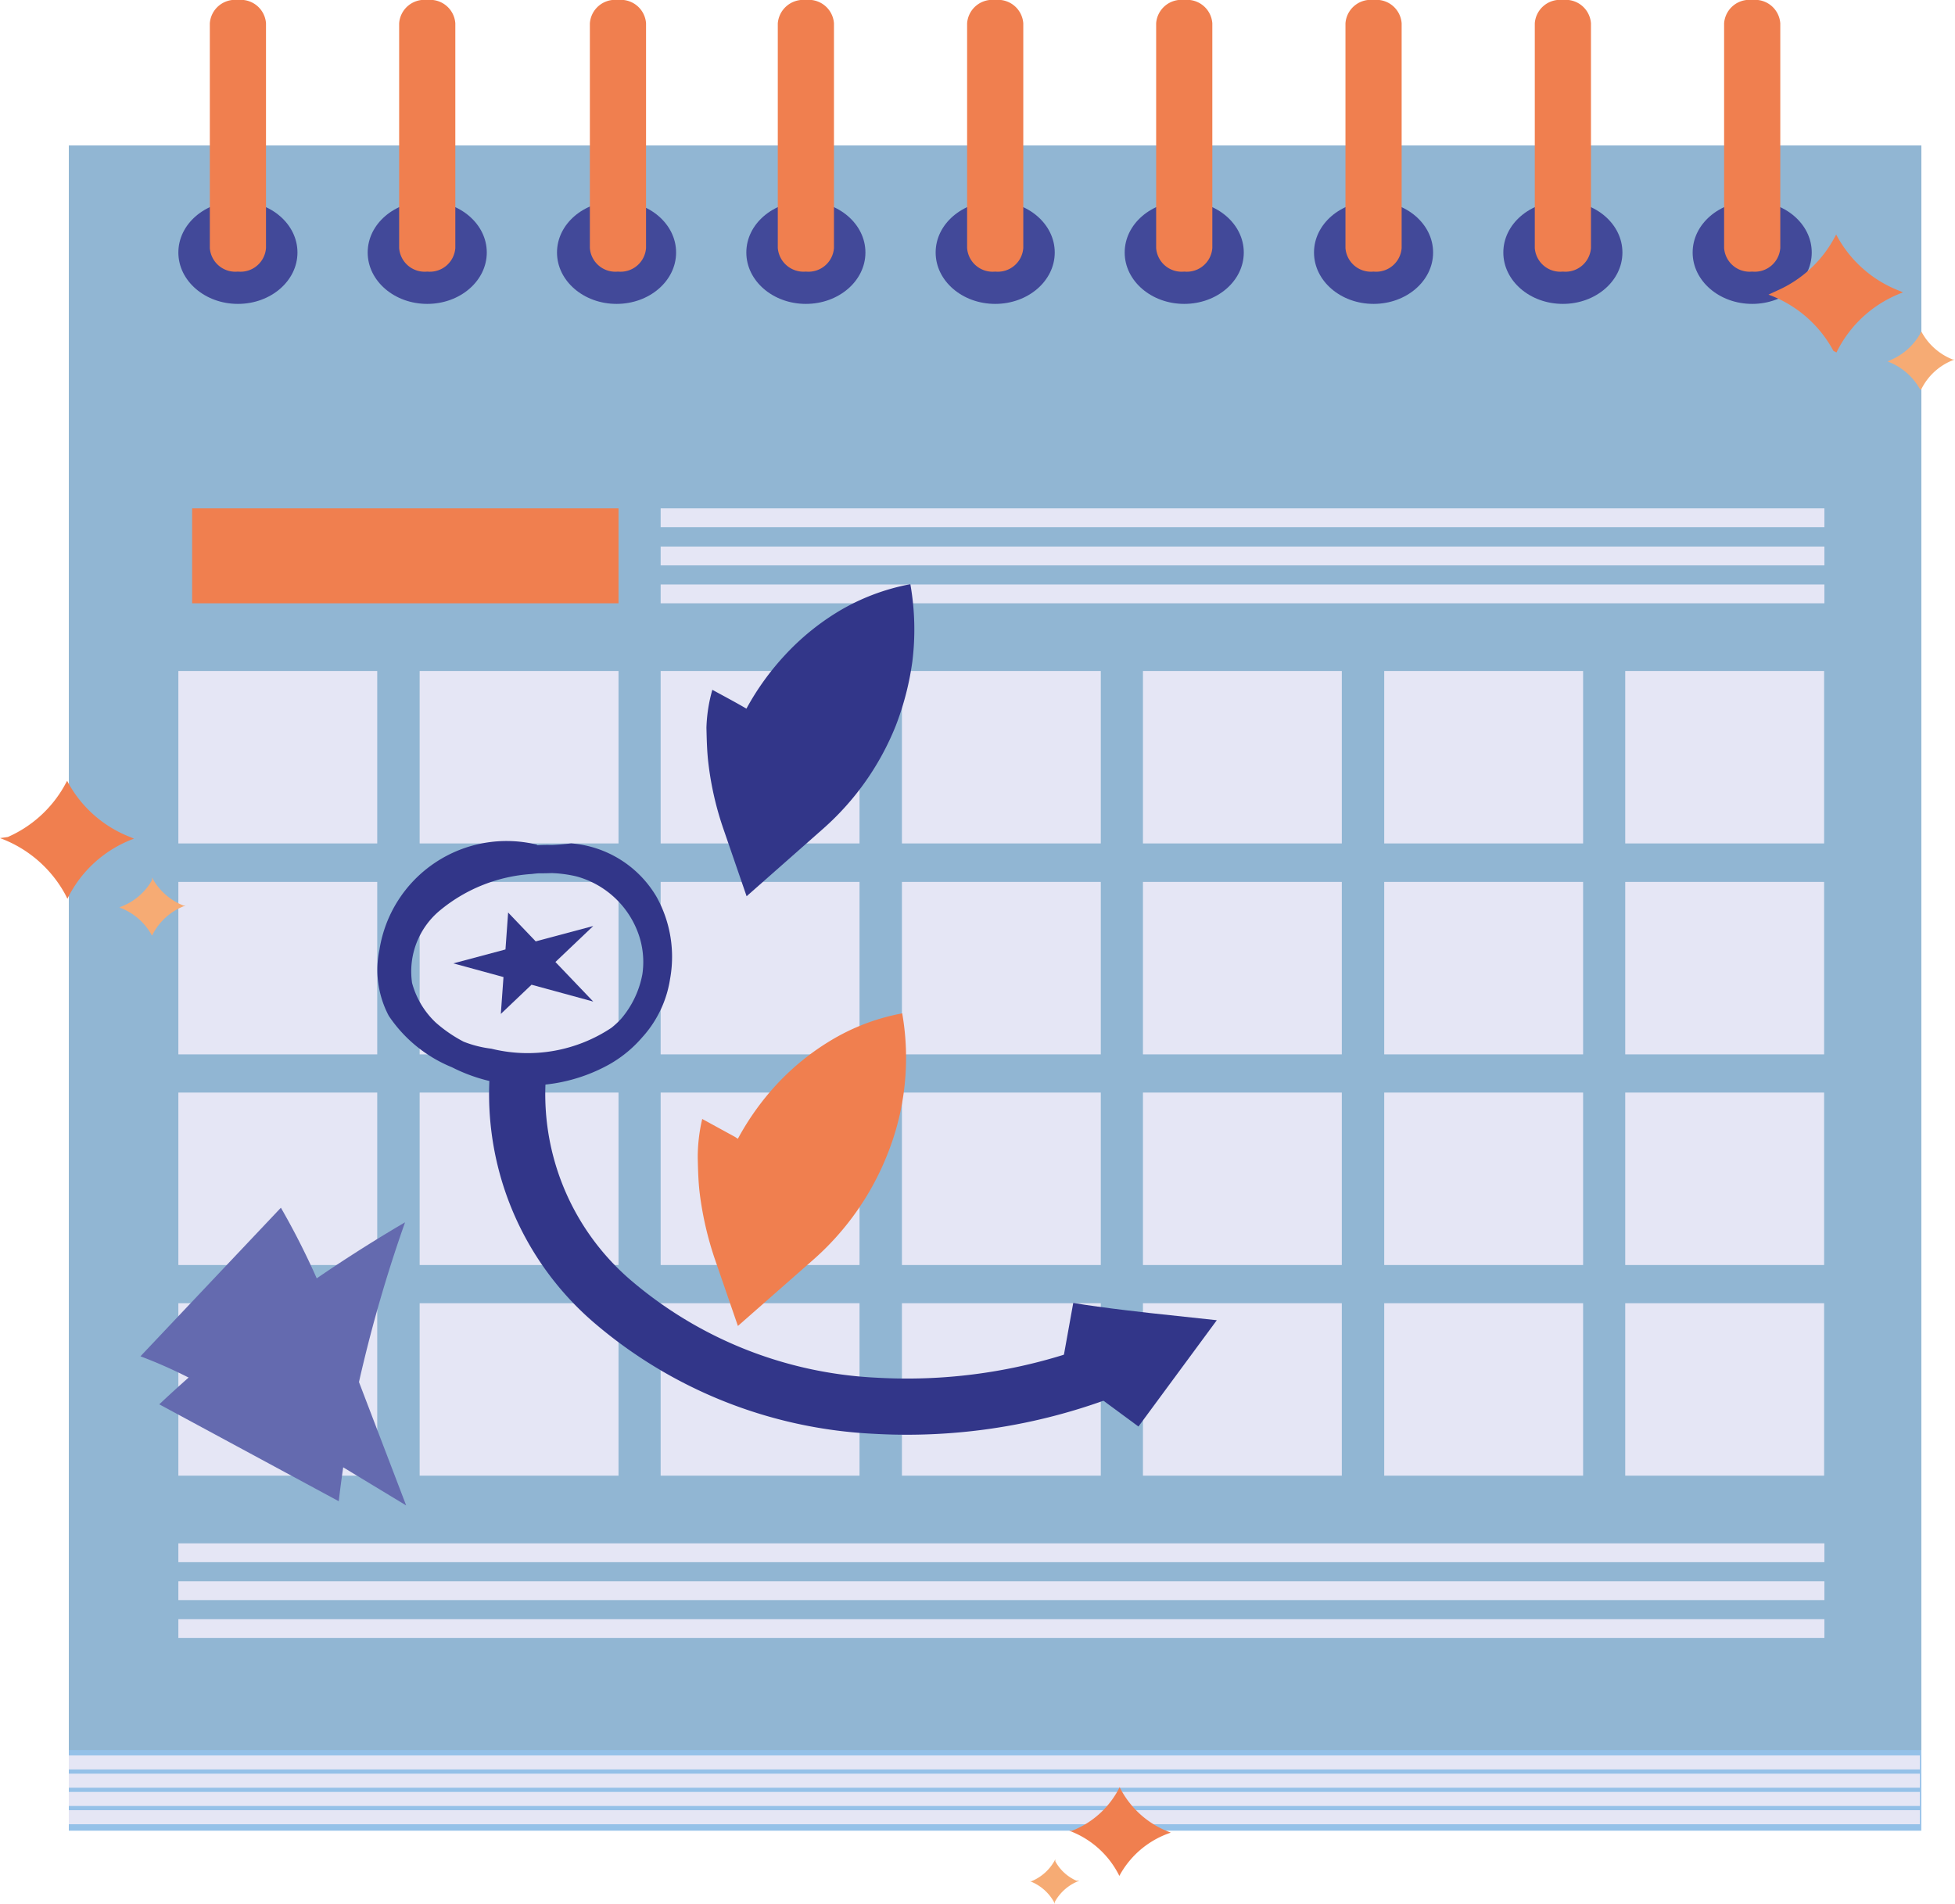 <svg xmlns="http://www.w3.org/2000/svg" viewBox="0 0 69.6 67.79"><defs><style>.cls-1{isolation:isolate;}.cls-2{fill:#95c1e8;}.cls-3{fill:#91b6d3;}.cls-4{fill:#424999;}.cls-5{fill:#f07f4f;}.cls-6{fill:#e5e6f5;mix-blend-mode:multiply;}.cls-10,.cls-11,.cls-12,.cls-7{fill:none;stroke-miterlimit:10;}.cls-7{stroke:#e5e6f5;stroke-width:0.5px;}.cls-8{fill:#323689;}.cls-9{fill:#646aaf;}.cls-10,.cls-11,.cls-12{stroke:#323689;}.cls-11{stroke-width:2px;}.cls-12{stroke-width:2.36px;}.cls-13{fill:#f6ab74;}</style></defs><g class="cls-1"><g id="Capa_2" data-name="Capa 2"><g id="Capa_1-2" data-name="Capa 1"><rect class="cls-2" x="2.45" y="8.05" width="65.95" height="57.13"/><rect class="cls-3" x="2.45" y="5.18" width="65.95" height="57.13"/><rect class="cls-3" x="2.45" y="5.18" width="65.95" height="9.95"/><ellipse class="cls-4" cx="8.47" cy="8.99" rx="2.12" ry="1.83"/><path class="cls-5" d="M8.47,9.67h0a.91.91,0,0,1-1-.84v-8a.9.9,0,0,1,1-.83h0a.9.9,0,0,1,1,.83v8A.91.91,0,0,1,8.47,9.67Z"/><ellipse class="cls-4" cx="15.21" cy="8.99" rx="2.12" ry="1.83"/><path class="cls-5" d="M15.21,9.67h0a.91.91,0,0,1-1-.84v-8a.9.9,0,0,1,1-.83h0a.9.9,0,0,1,1,.83v8A.91.91,0,0,1,15.21,9.67Z"/><ellipse class="cls-4" cx="21.95" cy="8.99" rx="2.12" ry="1.83"/><path class="cls-5" d="M22,9.67h0a.91.91,0,0,1-1-.84v-8A.9.9,0,0,1,22,0h0a.9.9,0,0,1,1,.83v8A.91.91,0,0,1,22,9.67Z"/><ellipse class="cls-4" cx="28.69" cy="8.99" rx="2.12" ry="1.83"/><path class="cls-5" d="M28.69,9.67h0a.92.92,0,0,1-1-.84v-8a.91.91,0,0,1,1-.83h0a.9.9,0,0,1,1,.83v8A.91.91,0,0,1,28.69,9.67Z"/><ellipse class="cls-4" cx="35.43" cy="8.99" rx="2.12" ry="1.83"/><path class="cls-5" d="M35.43,9.67h0a.91.91,0,0,1-1-.84v-8a.9.9,0,0,1,1-.83h0a.9.9,0,0,1,1,.83v8A.91.91,0,0,1,35.43,9.67Z"/><ellipse class="cls-4" cx="42.16" cy="8.99" rx="2.12" ry="1.83"/><path class="cls-5" d="M42.16,9.67h0a.91.91,0,0,1-1-.84v-8a.9.9,0,0,1,1-.83h0a.9.9,0,0,1,1,.83v8A.91.91,0,0,1,42.16,9.67Z"/><ellipse class="cls-4" cx="48.9" cy="8.99" rx="2.12" ry="1.83"/><path class="cls-5" d="M48.9,9.67h0a.91.91,0,0,1-1-.84v-8a.9.9,0,0,1,1-.83h0a.9.9,0,0,1,1,.83v8A.91.91,0,0,1,48.9,9.67Z"/><ellipse class="cls-4" cx="55.64" cy="8.99" rx="2.12" ry="1.83"/><path class="cls-5" d="M55.64,9.67h0a.91.91,0,0,1-1-.84v-8a.9.9,0,0,1,1-.83h0a.9.9,0,0,1,1,.83v8A.91.91,0,0,1,55.64,9.67Z"/><ellipse class="cls-4" cx="62.38" cy="8.99" rx="2.12" ry="1.83"/><path class="cls-5" d="M62.38,9.67h0a.91.91,0,0,1-1-.84v-8a.9.9,0,0,1,1-.83h0a.9.9,0,0,1,1,.83v8A.91.91,0,0,1,62.38,9.67Z"/><rect class="cls-6" x="6.35" y="23.89" width="7.08" height="6.14"/><rect class="cls-6" x="14.94" y="23.89" width="7.08" height="6.14"/><rect class="cls-6" x="23.52" y="23.89" width="7.08" height="6.14"/><rect class="cls-6" x="32.11" y="23.89" width="7.08" height="6.14"/><rect class="cls-6" x="40.69" y="23.89" width="7.08" height="6.14"/><rect class="cls-6" x="49.28" y="23.89" width="7.08" height="6.14"/><rect class="cls-6" x="57.86" y="23.89" width="7.08" height="6.14"/><rect class="cls-6" x="6.35" y="31.4" width="7.08" height="6.14"/><rect class="cls-6" x="14.94" y="31.4" width="7.08" height="6.14"/><rect class="cls-6" x="23.52" y="31.4" width="7.08" height="6.14"/><rect class="cls-6" x="32.11" y="31.4" width="7.08" height="6.14"/><rect class="cls-6" x="40.69" y="31.4" width="7.08" height="6.14"/><rect class="cls-6" x="49.28" y="31.4" width="7.08" height="6.14"/><rect class="cls-6" x="57.86" y="31.4" width="7.08" height="6.14"/><rect class="cls-6" x="6.35" y="38.9" width="7.08" height="6.14"/><rect class="cls-6" x="14.94" y="38.9" width="7.08" height="6.14"/><rect class="cls-6" x="23.52" y="38.9" width="7.08" height="6.14"/><rect class="cls-6" x="32.11" y="38.9" width="7.08" height="6.14"/><rect class="cls-6" x="40.69" y="38.9" width="7.08" height="6.14"/><rect class="cls-6" x="49.28" y="38.9" width="7.08" height="6.14"/><rect class="cls-6" x="57.86" y="38.9" width="7.08" height="6.14"/><rect class="cls-6" x="6.35" y="46.4" width="7.08" height="6.14"/><rect class="cls-6" x="14.94" y="46.4" width="7.08" height="6.14"/><rect class="cls-6" x="23.52" y="46.4" width="7.08" height="6.14"/><rect class="cls-6" x="32.11" y="46.4" width="7.08" height="6.14"/><rect class="cls-6" x="40.69" y="46.4" width="7.08" height="6.14"/><rect class="cls-6" x="49.28" y="46.4" width="7.08" height="6.14"/><rect class="cls-6" x="57.86" y="46.4" width="7.08" height="6.14"/><rect class="cls-6" x="23.52" y="18.1" width="41.43" height="0.67"/><rect class="cls-6" x="23.52" y="19.46" width="41.43" height="0.67"/><rect class="cls-6" x="23.52" y="20.81" width="41.43" height="0.67"/><rect class="cls-6" x="6.35" y="54.95" width="58.6" height="0.67"/><rect class="cls-6" x="6.35" y="56.3" width="58.6" height="0.67"/><rect class="cls-6" x="6.35" y="57.65" width="58.6" height="0.67"/><rect class="cls-5" x="6.84" y="18.1" width="15.18" height="3.38"/><line class="cls-7" x1="2.45" y1="62.75" x2="68.35" y2="62.75"/><line class="cls-7" x1="2.45" y1="63.4" x2="68.35" y2="63.4"/><line class="cls-7" x1="2.45" y1="64.05" x2="68.35" y2="64.05"/><line class="cls-7" x1="2.45" y1="64.7" x2="68.35" y2="64.7"/><path class="cls-8" d="M25.36,24.56c.42.23.8.43,1.16.64s.7.44,1,.67a17.41,17.41,0,0,1,1.77,1.46l-3.55,0a9.4,9.4,0,0,1,2.2-4,8.78,8.78,0,0,1,1.86-1.53,7.73,7.73,0,0,1,2.61-1,9.28,9.28,0,0,1,.07,2.76,10.16,10.16,0,0,1-.59,2.28,9.69,9.69,0,0,1-2.59,3.67l-2.72,2.4-.82-2.38a11.18,11.18,0,0,1-.54-2.35c-.05-.41-.06-.84-.07-1.27A5.49,5.49,0,0,1,25.36,24.56Z"/><path class="cls-5" d="M25,39.84l1.17.64c.34.23.7.44,1,.67A17.41,17.41,0,0,1,29,42.61l-3.55,0a9.5,9.5,0,0,1,2.2-4,8.85,8.85,0,0,1,1.87-1.53,7.59,7.59,0,0,1,2.6-1,9.21,9.21,0,0,1-.52,5A9.78,9.78,0,0,1,29,44.81l-2.73,2.4-.82-2.38a11.84,11.84,0,0,1-.54-2.35c-.05-.41-.06-.84-.07-1.27A6,6,0,0,1,25,39.84Z"/><path class="cls-9" d="M10,43a26.78,26.78,0,0,1,1.37,2.73c.39.89.75,1.76,1.09,2.64l2,5.23L9.67,50.7c-.79-.46-1.58-.92-2.37-1.34A17,17,0,0,0,5,48.29Z"/><path class="cls-9" d="M5.67,50a44,44,0,0,1,4.27-3.54,53,53,0,0,1,4.48-2.94,50.21,50.21,0,0,0-1.48,5,41.17,41.17,0,0,0-.88,4.93Z"/><path class="cls-10" d="M19,30.56a4.08,4.08,0,0,0-5,3.35,3,3,0,0,0,.27,2,4.46,4.46,0,0,0,3.13,1.92A5.88,5.88,0,0,0,22.06,37a3.49,3.49,0,0,0,1.15-3.89,3.75,3.75,0,0,0-2.56-2.39,5,5,0,0,0-1.77-.1A6.18,6.18,0,0,0,15.38,32a3.32,3.32,0,0,0-1.2,3.1,3.51,3.51,0,0,0,1,1.68,5.46,5.46,0,0,0,6.25.69,3.9,3.9,0,0,0,1.51-5.29,3.38,3.38,0,0,0-2.6-1.65,9.19,9.19,0,0,1-2.52-.05"/><polygon class="cls-8" points="17.83 36.1 18.09 32.49 21.12 35.66 16.14 34.3 21.12 32.97 17.83 36.1"/><path class="cls-11" d="M18.47,37.9a9.72,9.72,0,0,0,3.29,8.4,15.52,15.52,0,0,0,9.39,3.75,19.81,19.81,0,0,0,10-2.06"/><path class="cls-12" d="M38,47.55c1,.18,3.15.41,3.15.41l-1.57,2.13"/><path class="cls-5" d="M65.38,12.55h0a4.28,4.28,0,0,1,2.37-2.14h0l-.14-.06a4.28,4.28,0,0,1-2.24-2l0,0-.11.2a4.27,4.27,0,0,1-2,1.8l-.3.14h0a4.29,4.29,0,0,1,2.31,2Z"/><path class="cls-13" d="M68.4,13.86h0a2.12,2.12,0,0,1,1.19-1.06h0l-.07,0a2.16,2.16,0,0,1-1.12-1v0l-.05.1a2.19,2.19,0,0,1-1,.9l-.15.07h0a2.19,2.19,0,0,1,1.16,1Z"/><path class="cls-5" d="M2.4,32h0a4.28,4.28,0,0,1,2.37-2.14h0l-.14-.06a4.28,4.28,0,0,1-2.24-2l0,0-.11.2a4.29,4.29,0,0,1-2,1.8L0,29.84H0a4.35,4.35,0,0,1,2.32,2Z"/><path class="cls-13" d="M5.42,33.3h0a2.12,2.12,0,0,1,1.19-1.06h0l-.08,0a2.16,2.16,0,0,1-1.12-1v0l0,.1a2.12,2.12,0,0,1-1,.9l-.16.07h0a2.15,2.15,0,0,1,1.16,1Z"/><path class="cls-5" d="M39.85,66.79h0a3.24,3.24,0,0,0-1.79-1.61h0l.11,0a3.18,3.18,0,0,0,1.69-1.55l0,0,.08.15a3.28,3.28,0,0,0,1.5,1.37l.24.1h0A3.25,3.25,0,0,0,39.9,66.7Z"/><path class="cls-13" d="M37.56,67.79h0a1.65,1.65,0,0,0-.89-.81h0l.05,0a1.67,1.67,0,0,0,.85-.78h0l0,.07a1.58,1.58,0,0,0,.75.69l.11,0h0a1.66,1.66,0,0,0-.88.76Z"/></g></g></g></svg>